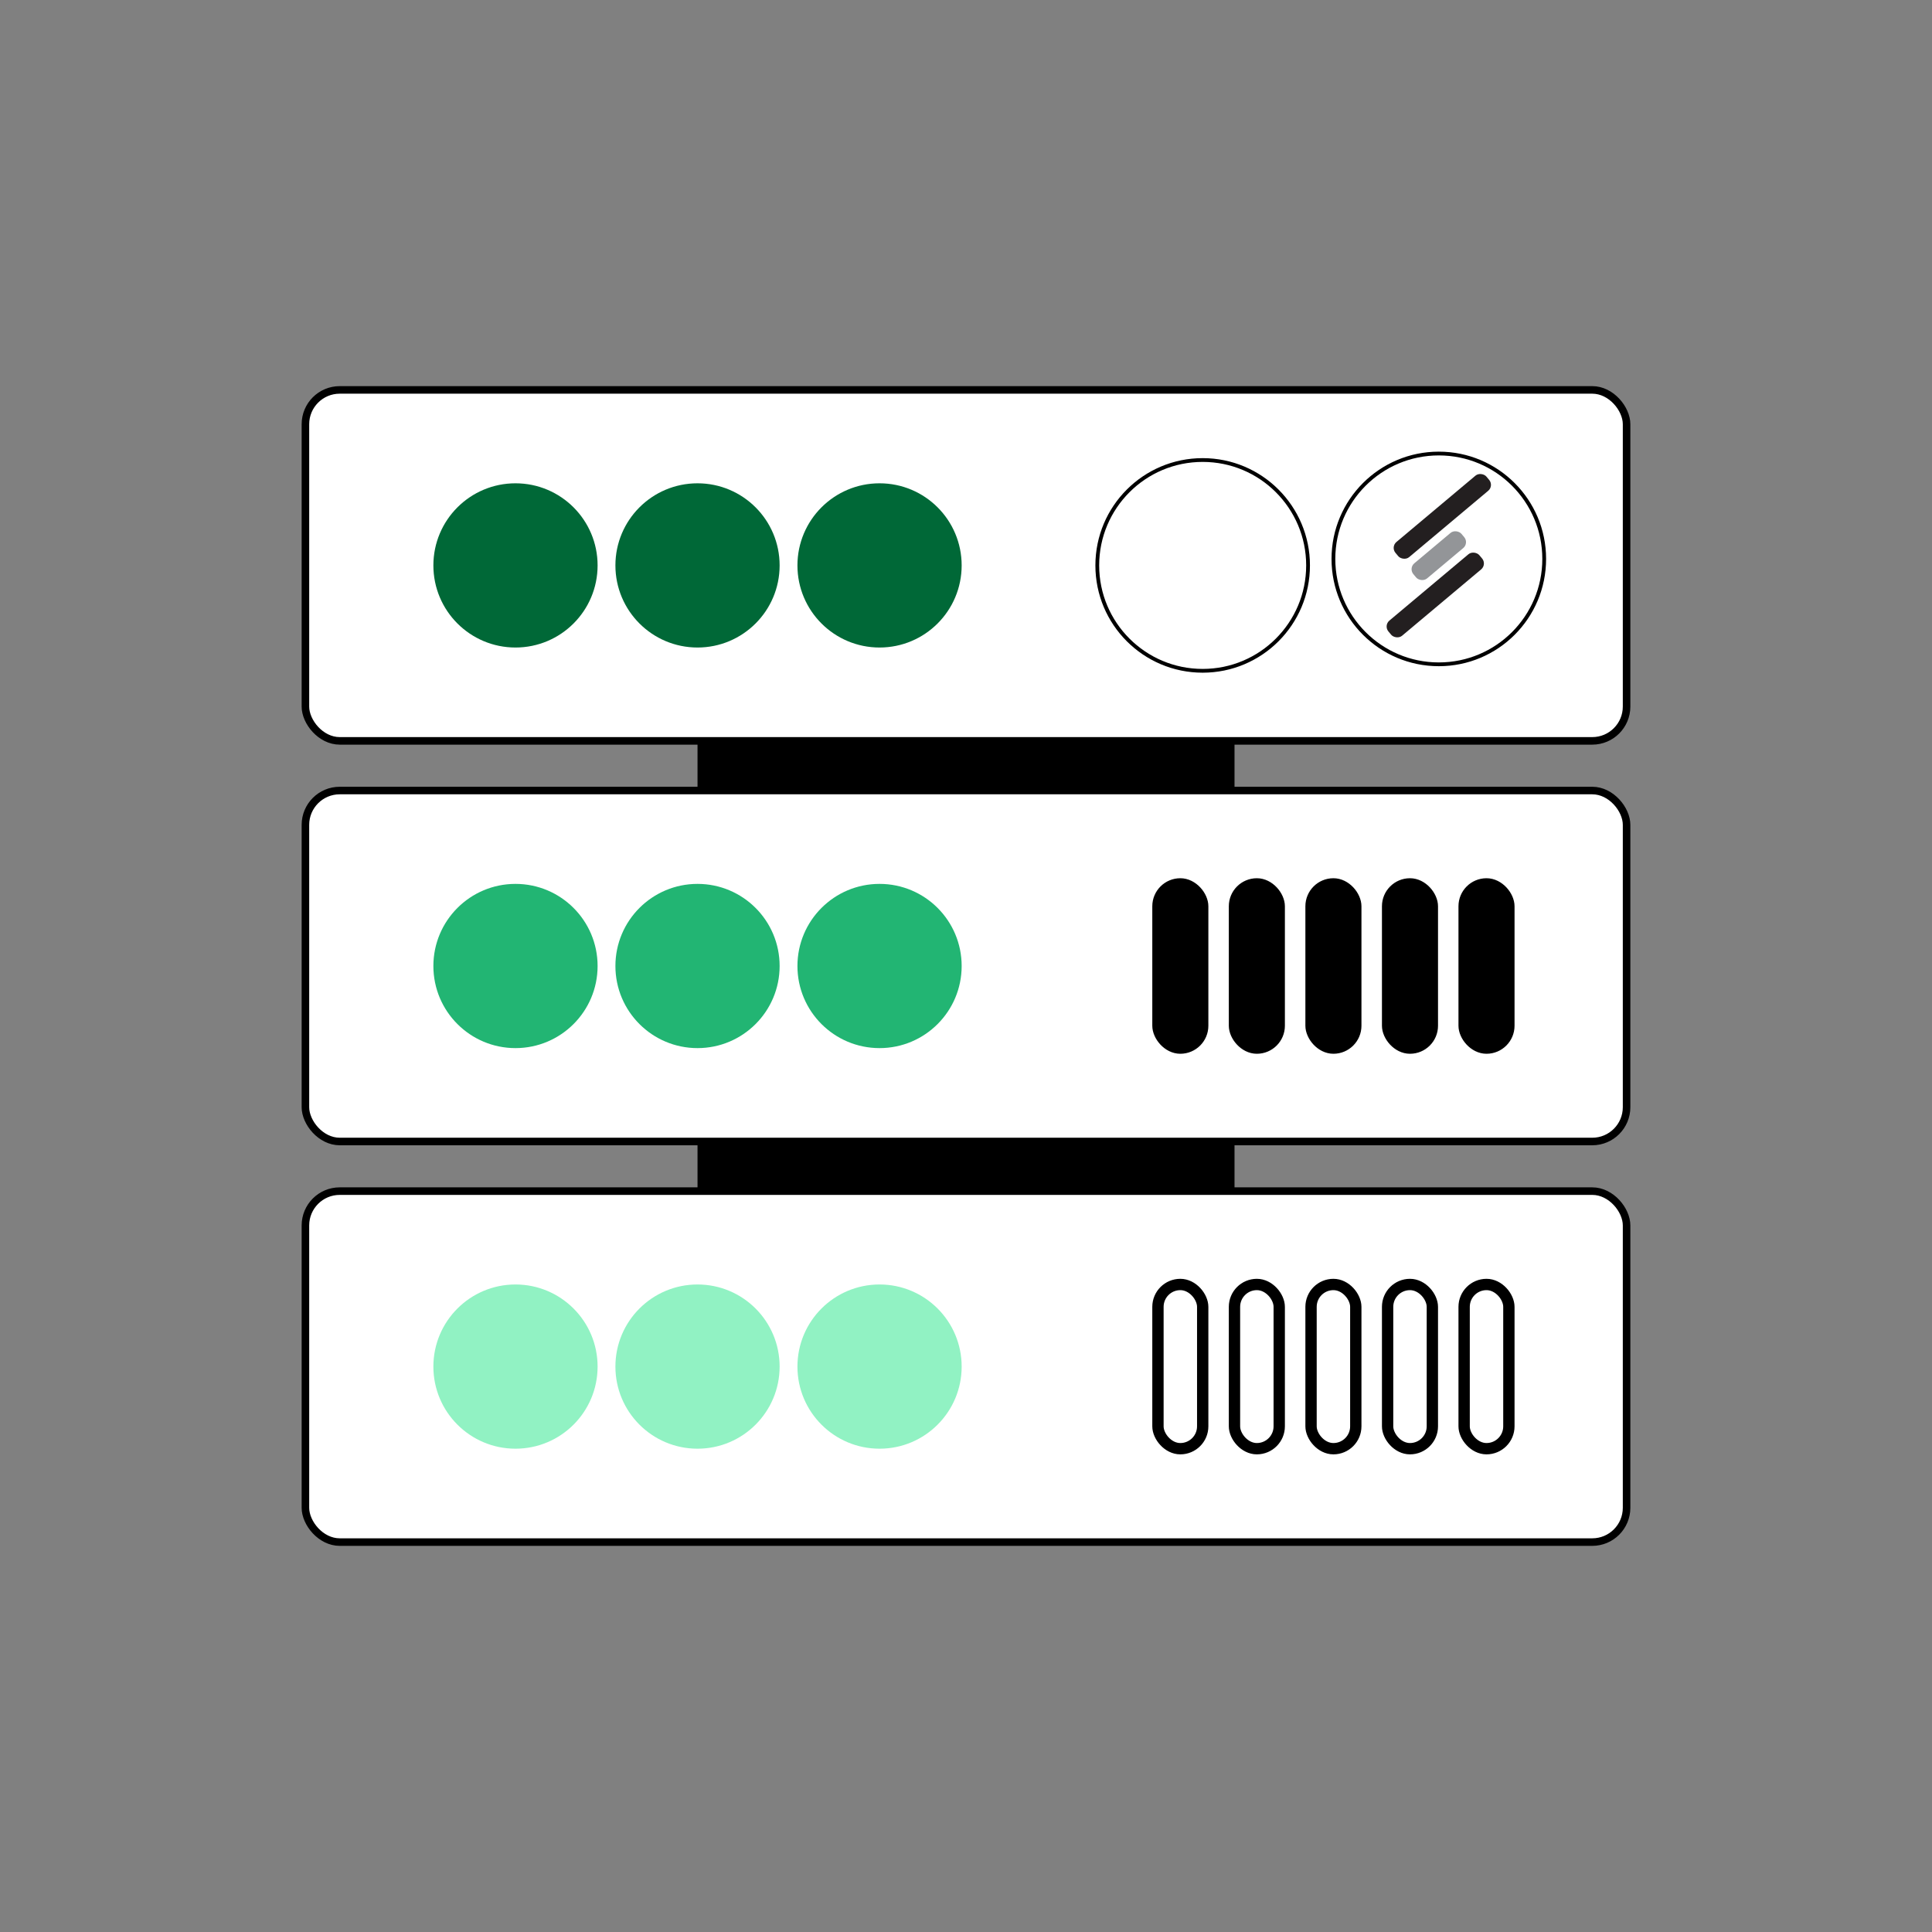 <svg xmlns="http://www.w3.org/2000/svg" id="Layer_1" viewBox="0 0 512 512"><rect x="0" y="0" width="512" height="512" fill="#808080" stroke="none"/><rect x="80.94" y="103.33" width="350.12" height="93.01" rx="9.09" ry="9.09" style="fill:#fff; stroke:#000; stroke-miterlimit:10; stroke-width:2px;"></rect><rect x="80.94" y="209.5" width="350.12" height="93.01" rx="9.09" ry="9.09" style="fill:#fff; stroke:#000; stroke-miterlimit:10; stroke-width:2px;"></rect><rect x="80.94" y="315.66" width="350.12" height="93.01" rx="9.09" ry="9.09" style="fill:#fff; stroke:#000; stroke-miterlimit:10; stroke-width:2px;"></rect><rect x="184.85" y="196.34" width="142.31" height="13.16" style="stroke-width:0px;"></rect><rect x="184.85" y="302.5" width="142.31" height="13.16" style="stroke-width:0px;"></rect><circle cx="136.61" cy="149.84" r="21.76" style="fill:#006837; stroke-width:0px;"></circle><circle cx="184.85" cy="149.84" r="21.76" style="fill:#006837; stroke-width:0px;"></circle><circle cx="233.09" cy="149.84" r="21.76" style="fill:#006837; stroke-width:0px;"></circle><circle cx="136.61" cy="256" r="21.76" style="fill:#22b573; stroke-width:0px;"></circle><circle cx="184.85" cy="256" r="21.76" style="fill:#22b573; stroke-width:0px;"></circle><circle cx="233.09" cy="256" r="21.76" style="fill:#22b573; stroke-width:0px;"></circle><circle cx="136.61" cy="362.16" r="21.76" style="fill:#91f2c3; stroke-width:0px;"></circle><circle cx="184.85" cy="362.16" r="21.76" style="fill:#91f2c3; stroke-width:0px;"></circle><circle cx="233.09" cy="362.16" r="21.76" style="fill:#91f2c3; stroke-width:0px;"></circle><rect x="306.87" y="234.24" width="11.86" height="43.52" rx="5.93" ry="5.93" style="stroke:#000; stroke-miterlimit:10; stroke-width:3px;"></rect><rect x="327.15" y="234.24" width="11.86" height="43.52" rx="5.93" ry="5.93" style="stroke:#000; stroke-miterlimit:10; stroke-width:3px;"></rect><rect x="347.44" y="234.24" width="11.86" height="43.52" rx="5.93" ry="5.93" style="stroke:#000; stroke-miterlimit:10; stroke-width:3px;"></rect><rect x="367.73" y="234.24" width="11.86" height="43.52" rx="5.93" ry="5.93" style="stroke:#000; stroke-miterlimit:10; stroke-width:3px;"></rect><rect x="388.01" y="234.24" width="11.86" height="43.52" rx="5.93" ry="5.93" style="stroke:#000; stroke-miterlimit:10; stroke-width:3px;"></rect><rect x="306.87" y="340.4" width="11.86" height="43.52" rx="5.93" ry="5.93" style="fill:none; stroke:#000; stroke-miterlimit:10; stroke-width:3px;"></rect><rect x="327.15" y="340.4" width="11.86" height="43.52" rx="5.93" ry="5.93" style="fill:none; stroke:#000; stroke-miterlimit:10; stroke-width:3px;"></rect><rect x="347.44" y="340.4" width="11.86" height="43.52" rx="5.93" ry="5.93" style="fill:none; stroke:#000; stroke-miterlimit:10; stroke-width:3px;"></rect><rect x="367.73" y="340.4" width="11.86" height="43.52" rx="5.93" ry="5.93" style="fill:none; stroke:#000; stroke-miterlimit:10; stroke-width:3px;"></rect><rect x="388.01" y="340.4" width="11.86" height="43.52" rx="5.93" ry="5.93" style="fill:none; stroke:#000; stroke-miterlimit:10; stroke-width:3px;"></rect><rect x="366.5" y="134.22" width="31.45" height="5.24" rx="2.05" ry="2.05" transform="translate(1.47 277.71) rotate(-40)" style="fill:#231f20; stroke-width:0px;"></rect><rect x="372.98" y="144.64" width="16.63" height="5.24" rx="2.05" ry="2.05" transform="translate(-5.45 279.54) rotate(-40)" style="fill:#939598; stroke-width:0px;"></rect><rect x="364.64" y="155.06" width="31.45" height="5.24" rx="2.05" ry="2.05" transform="translate(-12.37 281.38) rotate(-40)" style="fill:#231f20; stroke-width:0px;"></rect><circle cx="381.3" cy="148.12" r="27.93" style="fill:none; stroke:#000; stroke-miterlimit:10;"></circle><circle cx="318.72" cy="149.84" r="27.93" style="fill:none; stroke:#000; stroke-miterlimit:10;"></circle></svg>